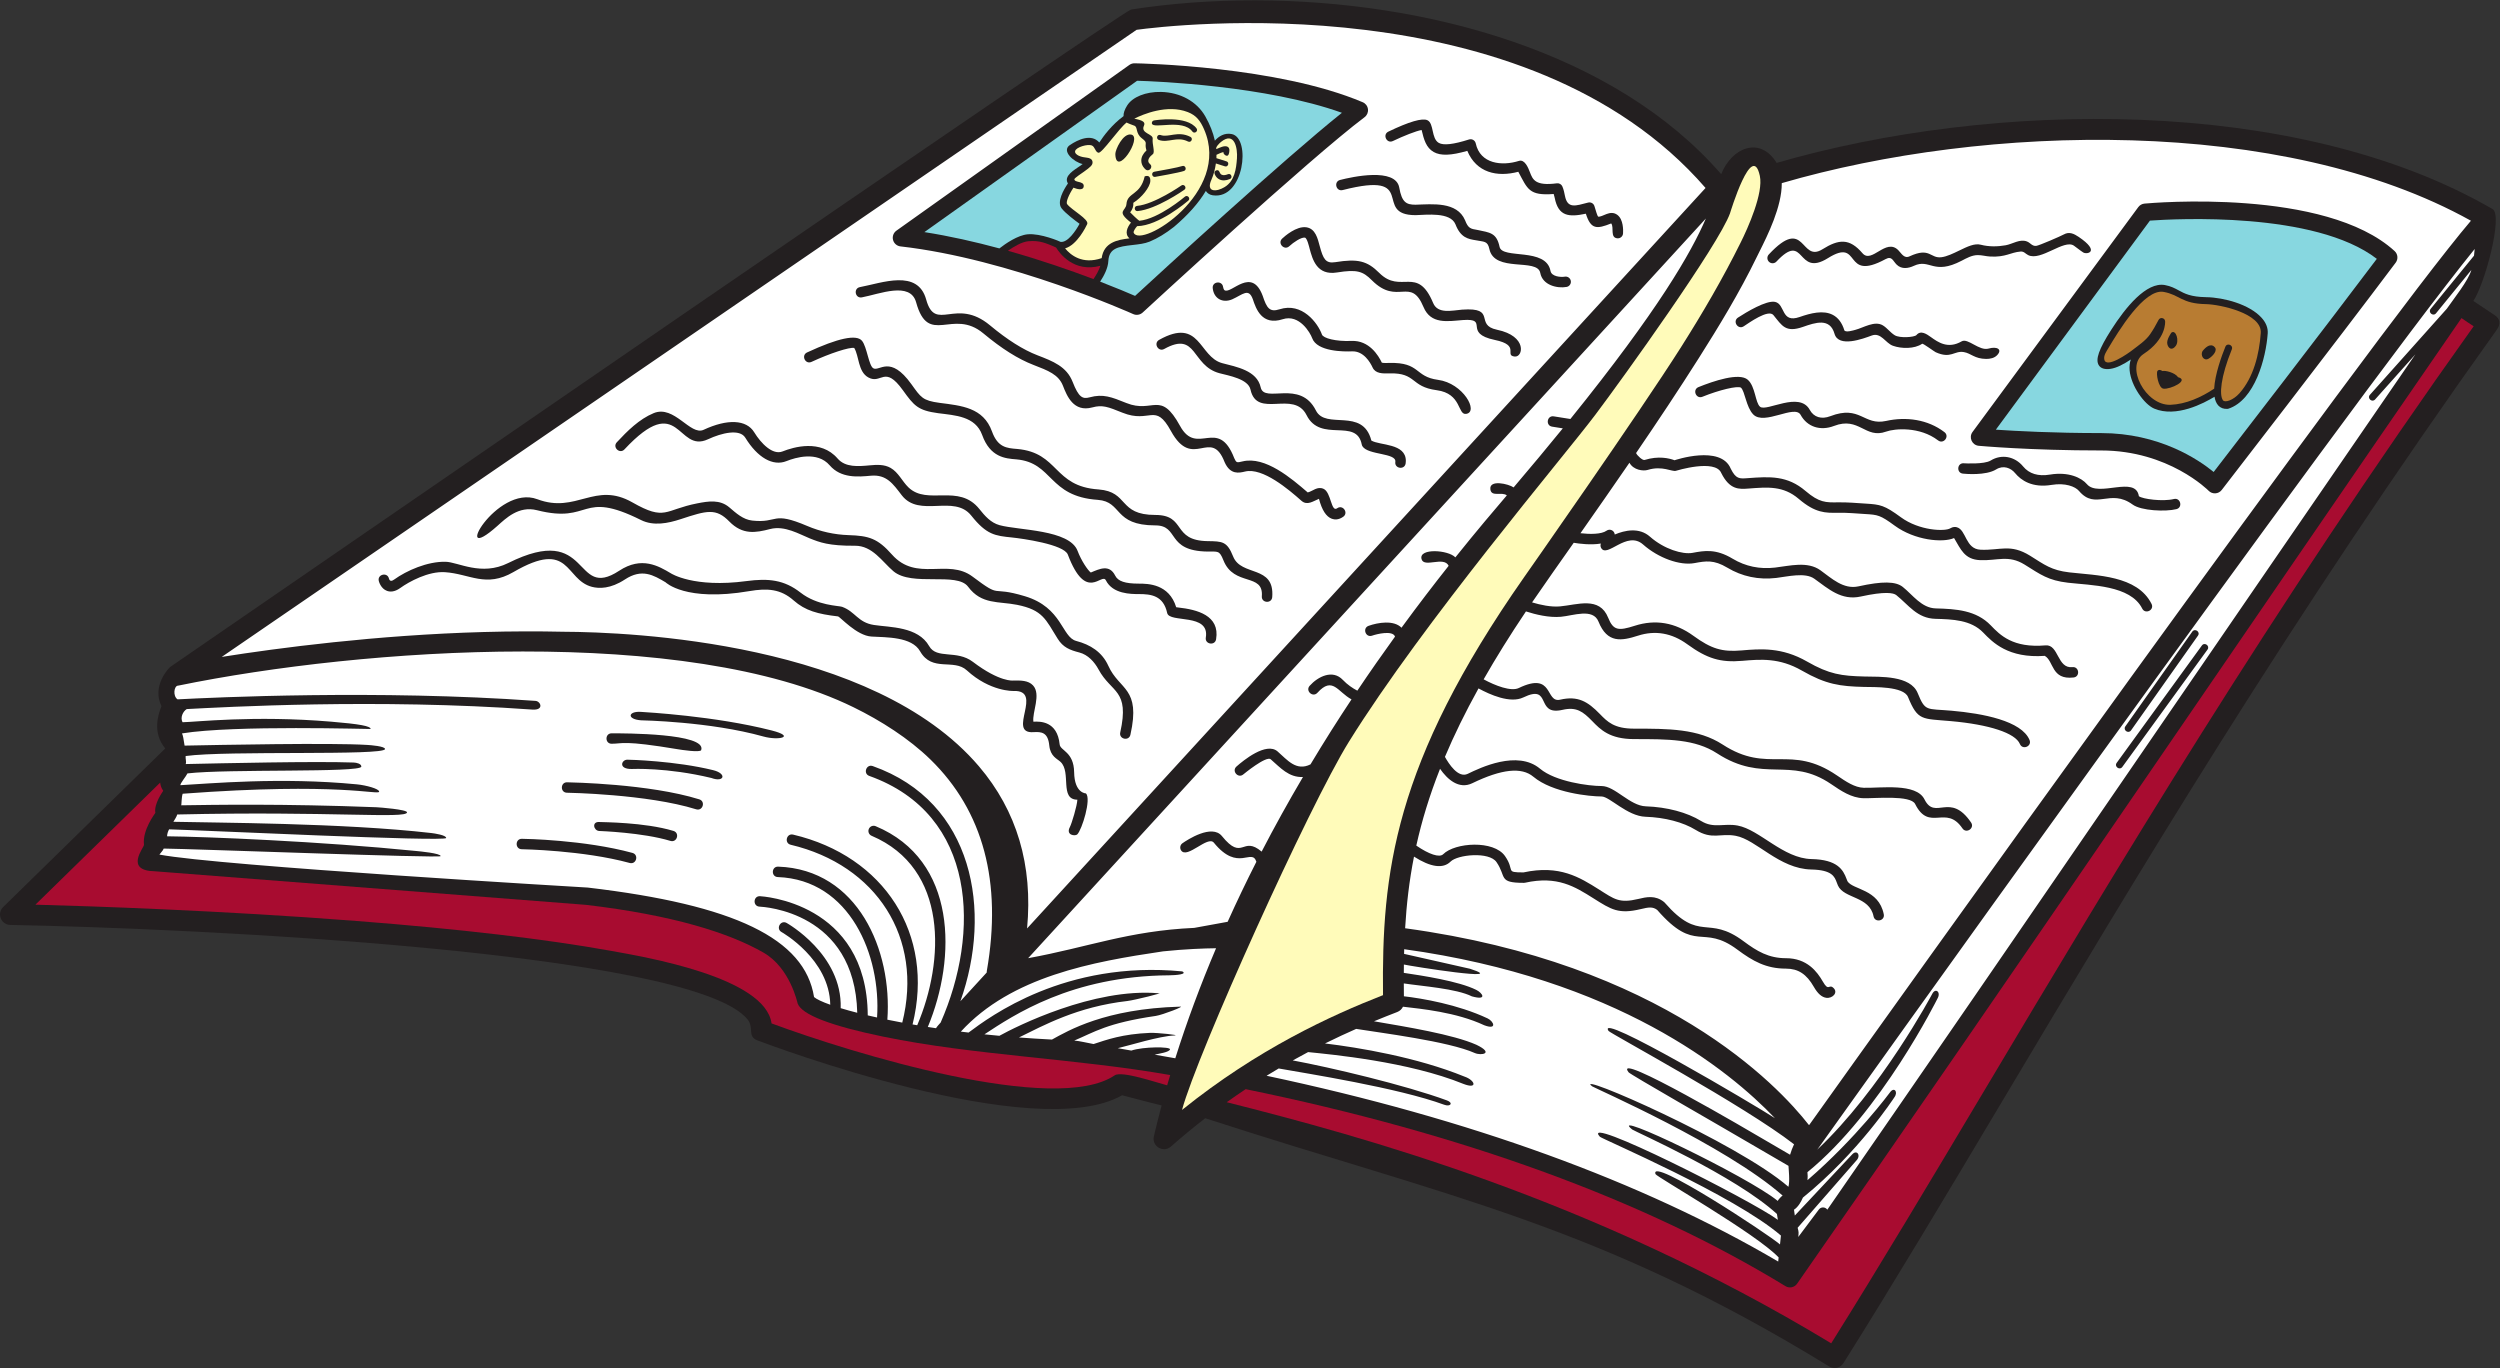 <?xml version="1.0" encoding="UTF-8" standalone="no"?>
<svg
   xmlns:dc="http://purl.org/dc/elements/1.1/"
   xmlns:cc="http://creativecommons.org/ns#"
   xmlns:rdf="http://www.w3.org/1999/02/22-rdf-syntax-ns#"
   xmlns:svg="http://www.w3.org/2000/svg"
   xmlns="http://www.w3.org/2000/svg"
   viewBox="0 0 958.267 524.36"
   height="524.36"
   width="958.267"
   xml:space="preserve"
   id="svg2"
   version="1.1"><rect x="0" y="0" width="958.267" height="524.36" fill="#333333" stroke="none"/><defs
     id="defs6" /><g
     transform="matrix(1.333,0,0,-1.333,0,524.36)"
     id="g10"><g
       transform="scale(0.1)"
       id="g12"><path
         id="path14"
         style="fill:#231f20;fill-opacity:1;fill-rule:evenodd;stroke:none"
         d="m 7172.11,3028.3 -60,40 c 32.5,46.97 86.25,246.25 55.33,264.18 -566.19,328.12 -1441.54,311.85 -2058.67,132.76 -46.88,76.74 -128.05,46.03 -159.47,-32.38 -306.12,352.39 -848.67,498.48 -1337.07,499.84 l -4.59,0.01 c -123.45,0.11 -243.4,-9.01 -355.11,-26.4 -24.75,-3.83 -2509.135,-1716.32 -2762.35,-1889.89 -5.551,-3.81 -54.293,-56.04 -25.782,-113.32 -11.039,-26.85 -25.742,-77.46 10.754,-121.61 L 9.023,1325.43 C 2.801,1319.35 0.008,1311.77 0,1304.32 c -0.02,-15.27 11.637,-30 29.449,-30.32 534.692,-9.86 1957.751,-77.72 2119.421,-270.71 21.05,-25.114 -1.6,-49.567 29.27,-61.325 32.97,-12.531 797.82,-300.52 1048.5,-157.746 30.41,-8.477 113.64,-29.258 113.64,-29.258 -7.89,-29.727 -15.48,-59.414 -22.36,-88.984 -6.6,-28.282 27.28,-48.516 49.05,-29.297 33.02,29.101 65.96,56.172 98.66,81.511 C 4165.49,490.73 4593.67,413.176 5259.77,4.441 c 14.02,-8.602 32.34,-4.344 41.09,9.59 145.25,230.821 296.52,484.516 456.68,753.149 386.29,647.83 824.08,1382.11 1422.32,2218.71 2.23,3.12 6.19,9.28 7.15,16.53 l 0.01,6.25 c -0.93,6.54 -4.93,13.47 -14.91,19.63 v 0" /><path
         id="path16"
         style="fill:#fffbba;fill-opacity:1;fill-rule:evenodd;stroke:none"
         d="m 5060.47,3427.85 c 10.64,-49.15 -33.73,-148.77 -55.41,-192.09 -51.25,-103.26 -109.04,-202.15 -170.68,-299.52 -121.25,-191.53 -451.82,-662.37 -451.82,-662.37 -376.52,-537.89 -409.4,-853.01 -405.67,-1201.77 -149.21,-58.47 -359.23,-154.123 -577.94,-330.08 42.25,158.515 364.68,873.34 479.82,1058.66 213.38,343.45 618.32,820.28 708.57,940.23 81.08,107.72 354.79,488.88 387.27,579.2 1.05,2.91 63.57,210.57 85.86,107.74 v 0" /><path
         id="path18"
         style="fill:#fffbba;fill-opacity:1;fill-rule:evenodd;stroke:none"
         d="m 3511.05,3525.64 c -3.53,-2.84 -16.63,-14.91 -13.38,-20.66 8.12,3.14 23.27,11.66 32.35,6.72 7.07,-3.84 5.49,-14.45 3.39,-20.74 -4.7,-14.07 -20.47,4.57 -14.03,5.74 -7.25,-1.3 -14.71,-5.11 -21.43,-8.13 0,-3.25 0.13,-6.5 -0.04,-9.73 l 28.98,-9.19 c 9.27,-2.94 4.54,-17.17 -4.53,-14.3 -0.17,0.06 -26.07,8.28 -26.07,8.28 -2.22,-15.95 -6.3,-32.23 -12.89,-46.95 -16.21,-36.18 14.25,-35.63 38.5,-20.62 28.28,17.51 32.79,51.56 34.99,82.14 2.07,28.69 -6.49,78.95 -45.84,47.44 v 0 z m 25.61,-106.75 c -11.83,-4.85 -22.03,-5.21 -30.37,-1.04 -10.63,5.31 -13.61,15.76 -13.91,16.94 -1.05,4.01 1.37,8.1 5.37,9.14 10.02,2.61 7.46,-8.91 15.38,-12.73 5.33,-2.57 12.63,-0.56 17.81,1.57 9.08,3.73 14.78,-10.13 5.72,-13.88 v 0" /><path
         id="path20"
         style="fill:#fffbba;fill-opacity:1;fill-rule:evenodd;stroke:none"
         d="m 3462.2,3562.11 c -10.46,23.78 -21.75,39.59 -46.57,49.26 -59.43,23.15 -128.9,-6.33 -153.9,-18.79 9.56,-2.78 34.75,-5.36 27.79,-20.16 -10.79,-22.92 26.79,-23.16 25.04,-37.78 -1.86,-15.57 7.44,-38.76 0.33,-44.23 -8.5,-6.54 -19.63,-18.89 -8.11,-28.48 10.14,-8.04 -2.23,-23.77 -12.53,-15.6 -1.27,1.04 -12.54,10.39 -12.43,25.78 0.08,10.14 5.11,19.87 14.86,29 -7.22,23.05 6.04,20.26 -13,34.77 -19.79,15.1 -10.77,33.09 -22.52,36.65 -1.74,0.53 -22.34,8.27 -21.4,8.99 -23.1,-17.77 -71.24,-89.54 -81.29,-87.06 -9.24,2.29 -9.58,17.12 -18.97,21.03 -11.24,4.71 -45.36,-4.65 -47.99,-16.33 -1.42,-6.31 5.84,-11.08 10.74,-13.39 7.77,-3.65 15.94,-4.54 24.33,-5.64 6.66,-0.88 13.58,-3.67 14.91,-11.11 1.8,-9.97 -7.05,-16.36 -24.68,-29.1 -4.13,-2.99 -27.47,-18.33 -27.43,-21.54 0.16,-10.45 26.92,-4.74 26.92,-19.2 0,-15.73 -21.63,-8.4 -29.52,-5.13 -13.67,-20.48 -22.32,-41.96 -18.36,-47.16 13.42,-17.59 64.22,-43.96 57.78,-57.77 -3.22,-6.93 -28.95,-59.92 -63.48,-69.6 15.72,-19.21 49.68,-47.16 105.2,-28.04 6.22,45.4 45.36,52.79 79.9,56.82 -15.17,12.97 -6.21,32.43 4.33,45.3 -43.81,33.96 -14.61,32.46 -13.07,53.05 2.6,34.73 39.93,24.38 52.5,79.93 11.35,3.75 16.77,-1.04 16.22,-13.47 -0.77,-17.56 -24.78,-47.61 -48.86,-62.53 0.75,-9.82 -2.36,-19.29 -9.13,-27.49 2.32,-3.02 24.66,-23.89 26.35,-24.23 55.93,5.38 130.3,68.66 131.08,69.33 7.47,6.42 17.25,-4.94 9.78,-11.39 -3.47,-2.97 -85.27,-72.66 -147.22,-73.4 -6.1,-6.88 -11.23,-15.42 -9.87,-18.79 18.98,-47.15 282.61,114.92 202.27,297.5 v 0 z m -56.59,-174.08 v 0 c -3.26,-2.29 -80.57,-56.2 -134.43,-61.33 -9.82,-0.93 -11.24,14 -1.43,14.94 49.9,4.75 126.47,58.13 127.24,58.67 v 0 c 8.08,5.66 16.68,-6.62 8.62,-12.28 v 0 z m -0.97,54.07 c -14.61,-5.15 -80.12,-16.51 -82.9,-16.99 -9.72,-1.68 -12.27,13.1 -2.55,14.78 18.6,3.22 69.31,12.43 80.44,16.35 9.12,3.22 14.1,-10.93 5.01,-14.14 v 0 z m 11.57,84.65 c -31.71,16.08 -56.69,-5.2 -84.07,4.51 -3.91,1.38 -5.95,5.67 -4.58,9.57 2.38,6.72 9.53,4.6 9.51,4.6 23.38,-8.32 49.93,13.2 86,-5.34 8.83,-4.55 1.95,-17.88 -6.87,-13.34 h 0.01 z m 12.4,28.8 c -27.98,37.88 -113.4,5.47 -116.37,23.2 -0.69,4.1 2.06,7.96 6.15,8.65 3.82,0.64 94.03,15.33 122.28,-22.95 5.9,-7.98 -6.18,-16.89 -12.07,-8.9 h 0.01 z m -221.48,-64.7 c -0.27,11.68 21.67,60.82 45.83,55.82 33.53,-6.93 -44.12,-125.42 -45.83,-55.82 v 0" /><path
         id="path22"
         style="fill:#a80c30;fill-opacity:1;fill-rule:evenodd;stroke:none"
         d="M 5706.02,797.898 C 5551.76,539.18 5405.82,294.52 5265.66,70.93 4573.46,490.137 3909.26,667.512 3527.49,764.258 c 18.28,13.078 36.44,25.527 54.46,37.508 624.42,-128.055 1146.59,-318.582 1552.15,-566.414 11.29,-6.922 26,-3.821 33.56,7.039 642.13,921.629 1272.38,1852.039 1910.41,2776.609 11.19,-8.07 23.45,-15.76 35.02,-23.46 C 6522.64,2167.42 6088.98,1440.21 5706.02,797.898 v 0 z m -2500.7,43.625 c -170.53,-115.351 -752.14,62.434 -986.69,149.325 -18.42,133.212 -364.17,191.082 -462.97,208.882 -187.16,33.71 -432.65,62.5 -729.6,85.61 -391.091,30.42 -770.779,42.84 -924.244,46.93 l 358.766,351.03 c 0.731,-8.08 3.363,-16.03 8.816,-23.5 -1.5,-2.6 -27.406,-38.08 -22.683,-63.49 -1.18,-2.38 -37.723,-49.3 -32.711,-91.79 0.883,-7.46 -57.793,-74.71 31.469,-76.23 0.011,0 1239.757,-96.55 1239.757,-96.55 248.65,-29.25 410.94,-80.31 510.34,-137.39 76.56,-43.98 97.48,-144.66 98.16,-146.46 11.96,-31.88 94.67,-63.867 245.85,-95.07 261.71,-54.043 551.05,-62.332 825.37,-110.445 -2.91,-9.848 -5.99,-19.699 -8.8,-29.531 -29.35,7.332 -130.32,42.547 -150.83,28.679 v 0" /><path
         id="path24"
         style="fill:#ffffff;fill-opacity:1;fill-rule:evenodd;stroke:none"
         d="m 2675.54,1749.7 c -62.14,60.65 -143.35,112.09 -220.91,150.1 -480.67,235.55 -1409.19,171.67 -1941.607,62.46 -0.382,-0.09 -0.753,-0.07 -1.144,-0.13 -11.621,-0.5 -15.371,-29.9 -1.356,-39.45 102.258,5.37 577.257,28.12 1029.357,-4.38 15.07,-1.1 25.55,-27.54 -9.4,-25.02 -447.09,32.15 -886.855,7.02 -993.503,1.45 -11.09,-6.85 -19.219,-24.36 -12.102,-37.83 36.066,0.33 204.27,20.36 427.465,1.62 82.29,-6.89 113.56,-12.74 113.34,-21.03 -0.03,-0.69 -391.989,11.71 -542.297,-12.73 3.14,-6.89 4.375,-15.63 7.387,-35.1 97.496,1.95 420.535,8.52 525.53,1.95 8.27,-0.51 51.35,-3.59 50.83,-11.85 -1.23,-19.75 -454.415,-3.74 -573.275,-20.05 -0.957,-7.68 2.645,-15.97 0.153,-23.08 102.965,2.23 371.793,8.47 483.122,4.38 8.28,-0.31 22.19,-3.5 21.87,-11.77 -0.66,-17.88 -386.145,-6.14 -499.992,-19.51 -3.09,-7.39 -21.543,-29.41 -20.309,-33.86 83.375,4.45 287.457,23.72 507.601,2.42 25.83,-2.51 64.49,-12.78 63.96,-21.04 -0.71,-11.02 -113.225,27.72 -565.002,-5.95 -3.453,-9.87 -3.176,-31.95 -4.102,-33.28 93.844,1.39 291.117,4.96 560.974,-5.56 8.28,-0.33 88.65,-6.44 88.33,-14.71 -0.76,-19.2 -222.605,4.05 -660.827,-6.13 -1.25,-5.93 -8.285,-16.19 -11.039,-20.99 117.019,-2.92 488.539,-3.17 741.876,-32.35 8.23,-0.94 43,-5.98 42.48,-14.24 -0.75,-11.54 -715.61,22.95 -796.657,24.89 -3.23,-5.69 -5.438,-11.99 -5.883,-20.01 110.762,-1.13 441.238,-14.53 716.72,-42.31 8.25,-0.82 70.76,-6.53 69.93,-14.79 -0.62,-6.14 -714.83,20.97 -796.333,21.81 -1.973,-5.9 -8.36,-11.45 -12.344,-17.32 171.875,-32.81 1230.757,-94.72 1231.667,-94.81 422.89,-49.75 624.13,-147.03 650.77,-314.8 6.66,-5.93 22.47,-13.56 46.59,-22.14 -2.12,130.91 -138.53,208.15 -140.03,208.99 -17.26,9.5 -2.79,35.77 14.49,26.25 1.71,-0.93 160.45,-90.33 155.56,-245.09 14.13,-4.31 30.04,-8.76 47.59,-13.28 -6.89,290.55 -268.94,304.59 -281.2,305.25 -19.67,1.06 -18.1,31.02 1.61,29.98 3.32,-0.18 307.5,-16.19 309.81,-342.7 8.58,-2.03 17.57,-4.07 26.76,-6.09 11.95,178.13 -77.86,396.18 -285.41,403.81 -19.7,0.71 -18.64,30.68 1.08,29.98 229.58,-8.06 328.39,-241.37 313.95,-440.09 13.73,-2.808 27.99,-5.632 42.87,-8.379 61.33,243.909 -74.36,452.919 -320.8,511.389 -19.17,4.5 -12.35,33.71 6.88,29.19 261.8,-61.66 407.92,-286.3 343.5,-545.879 4.44,-0.774 8.88,-1.543 13.41,-2.293 78.86,185.382 89.61,450.782 -131.13,544.742 -7.64,3.18 -11.25,11.96 -8.07,19.61 3.19,7.64 11.97,11.26 19.62,8.07 234.24,-97.9 233.05,-378.03 150.05,-577.395 7.7,-1.211 15.59,-2.41 23.52,-3.582 3.38,5.594 8.97,11.305 13.34,16.258 113.39,257.009 105.57,598.129 -205.2,709.229 -18.57,6.56 -8.58,34.86 10.03,28.28 290.49,-102.81 344.29,-417.05 251.89,-676.27 l 75.71,82.62 c 0.03,1.56 0.06,3.11 0.35,4.66 44.5,255 -10.02,459.53 -162.05,607.88 v 0 z m 1840.16,979.17 -47.87,7.61 c -19.49,3.09 -24.22,-26.53 -4.7,-29.63 l 30.76,-4.9 c -42.68,-52.42 -89.73,-108.95 -141.47,-169.82 -14.1,10.06 -70.92,23.75 -66.81,-5.86 3.14,-22.57 32.77,-5.76 47.36,-17.02 -34.69,-40.61 -86.15,-101.05 -148.03,-178.31 -20.25,21.63 -105.33,27.32 -97.34,-4.59 6.72,-26.89 64.33,9.2 78.03,-19.67 -41.68,-52.59 -87.47,-112.2 -135.59,-177.98 -22.31,22.66 -67.58,14.98 -94.57,5.43 -18.59,-6.59 -8.61,-34.83 10,-28.29 13.18,4.64 59.53,16.17 65.96,-2.73 -35.26,-48.74 -71.61,-100.63 -108.38,-155.43 -13.01,6.71 -28.62,17.16 -41.68,30.96 -29.28,30.91 -71.29,9.84 -95.39,-16.96 -13.17,-14.67 9.18,-34.71 22.34,-20.02 43.81,48.37 57.87,2.63 98.01,-19.02 -19.38,-29.21 -38.81,-59.17 -58.26,-89.87 -20.49,-32.35 -40.28,-64.72 -59.69,-97.02 -41.33,-20.7 -66.72,12.92 -94.75,37.25 -32.44,28.1 -98.61,-26.15 -118.11,-43.44 -14.75,-13.08 5.14,-35.53 19.89,-22.46 -0.05,-0.07 65.72,54.35 78.55,43.23 27.68,-24.02 51.76,-52.56 92.7,-50.97 -42.25,-71.64 -81.82,-143.17 -118.79,-214.5 -56.05,47.52 -53.9,-29.54 -114.11,44.6 -28.98,35.64 -99.67,-10.81 -113.55,-20.49 -6.78,-4.75 -8.45,-14.09 -3.73,-20.9 17.49,-25.07 76.54,43.97 94,22.45 69.94,-86.04 108.95,-13.76 122.29,-54.88 -29.34,-57.68 -56.79,-115.21 -82.65,-172.59 l -95.91,-17.48 c -189.87,-8.68 -304.74,-55.6 -477.81,-87.17 L 4905.27,3305.37 C 4862.73,3206.7 4769.41,3043.2 4515.7,2728.86 v 0.01 z M 3253.21,912.734 l -38.99,6.856 c 34.49,8.015 118.34,34.676 163.05,36.59 19.71,0.84 -50.57,8.324 -70.28,7.48 -80.49,-3.437 -123.98,-19.605 -162.4,-32.137 -16.35,2.852 -39.87,8.797 -55.52,10 57.97,24.375 93.76,50.364 234.22,70.817 19.53,2.82 88.72,29.5 69.19,26.68 -214.82,-6.13 -320.12,-68.59 -367.54,-94.625 -32.51,1.66 -64.22,3.671 -94.94,6.035 70.89,34.675 167.6,88.43 311.83,104.84 19.6,2.24 109.21,24.53 89.61,22.29 -187.08,16.08 -409.56,-95.665 -457.71,-122.345 -14.53,1.34 -28.9,2.723 -42.96,4.211 82.98,54.494 250.2,167.934 531.46,169.754 19.71,0.11 53.3,3.09 37.31,11.25 -336.71,32.34 -553.46,-130.42 -614.4,-175.887 -7.46,0.887 -14.93,1.766 -22.23,2.676 145.16,158.561 377.87,200.711 581.3,230.791 63.86,6.64 117.54,8.58 152.6,8.97 -45.09,-106.15 -84.27,-211.707 -117.23,-316.425 l -59.4,10.422 c 12.52,2.91 42.53,7.128 44.16,15.253 1.62,8.118 -76.96,8.008 -111.13,-3.496 v 0 z M 4904.36,3393.17 2953.4,1263.93 c 17.06,181.66 -29.32,338.24 -138.49,466.25 -304.71,357.34 -1001.3,386.01 -1194.4,386.88 -73.49,1.68 -150,1.44 -229.52,-0.76 -310.22,-8.56 -593.416,-46.29 -753.427,-71.6 L 3268.31,3847.95 c 91.13,12.44 1122.63,137.66 1636.05,-454.78 z m 219.18,13.88 c 0.44,-67.52 -40.69,-149.91 -64.83,-198.14 l -7.07,-14.26 c -50.08,-103.16 -109.65,-200.59 -166.56,-290.5 -58.2,-91.92 -118.95,-183.08 -180.49,-273.21 3.03,-7.44 18.85,-21.65 24.36,-19.94 40.05,12.43 70.84,5.05 86.26,-0.81 0,0 132.95,45.35 161.61,-24.31 14.86,-29.73 24.7,-28.99 48.53,-27.18 64.12,4.85 114.24,7.79 166.53,-36.87 39.29,-33.57 58.41,-33.25 93.1,-32.68 27.7,0.46 52.77,-1.95 80.16,-3.64 41.84,-2.58 53.53,-4.53 100.88,-39.25 53.05,-38.91 126.52,-41.28 142.05,-31.79 7.77,4.74 14.59,4.29 18.94,3.07 27.68,-7.74 24.06,-62.75 68.26,-64.63 56.92,-2.42 85.39,17.97 142.27,-17.24 41.65,-25.99 61.07,-41.86 112.58,-47.85 78.98,-9.14 195.62,-8.59 236.7,-90.69 8.81,-17.66 -18.01,-31.06 -26.84,-13.42 -33.65,67.28 -147.42,66.62 -213.32,74.31 -57.12,6.64 -78.71,23.29 -124.9,52.15 -46.45,28.74 -78.36,10.67 -127.76,12.76 -45.58,1.96 -55.7,31.59 -75.04,63.58 -32.42,-14.36 -113.08,-6.67 -170.68,35.57 -42.05,30.83 -48.61,31.23 -85.02,33.49 -26.52,1.65 -50.94,4.03 -77.77,3.59 -36.41,-0.61 -65.16,-1.09 -113.11,39.86 -44.76,38.25 -89.39,33.95 -144.76,29.77 -26.45,-2.01 -53.77,-4.08 -78.09,44.67 -17.05,41.38 -130.25,6.44 -130.25,6.44 -10.98,-3.67 -39.07,15.6 -81.45,2.45 -12.38,-3.85 -40.68,-0.73 -52.36,20.67 -46.82,-68.22 -94.01,-135.82 -140.84,-202.64 27.13,-3.18 60.51,-3.22 75,7.21 9.51,6.85 22.67,0.64 23.63,-10.94 28.95,12.27 70.24,21.29 101.33,-6.25 40.41,-35.79 93.93,-51.74 122.3,-46.48 34.32,6.35 66.74,12.35 115.45,-16.89 36.82,-22.07 77.78,-30.64 121.8,-25.46 42.11,4.96 93.42,18.98 130.51,-7.73 32.21,-23.18 66.15,-55.73 109.28,-46.27 69.02,15.15 107.16,14.65 127.57,-1.69 28.92,-23.13 54.07,-60.64 94.79,-61.71 58.05,-1.53 116.17,-5.11 158.16,-48.73 26.74,-27.75 63.32,-65.78 157.64,-57.58 37.95,3.34 33.28,-67.5 77.11,-62.54 19.57,2.24 23.01,-27.57 3.38,-29.8 -64.59,-7.34 -56.21,46.97 -82.78,62.18 -104.98,-7.56 -150,38.91 -176.97,66.94 -35.25,36.61 -88.69,38.26 -137.32,39.54 -53.07,1.39 -77.11,39.84 -112.76,68.28 -8.16,6.54 -32.59,11.13 -102.4,-4.19 -55.31,-12.14 -92.32,21.79 -133.22,51.23 -26.5,19.09 -77.56,6.03 -109.49,2.27 -50.76,-5.97 -98.11,3.97 -140.73,29.54 -38.98,23.4 -62.28,19.08 -94.55,13.11 -41.79,-7.74 -103.9,14.76 -147.65,53.52 -46.92,41.56 -103.77,-40.83 -120.75,-9.71 -2.14,3.97 -2.12,8.45 -0.64,12.42 -28.94,-4.81 -62.13,-0.5 -78.03,2.21 -40.06,-57.01 -80.45,-113.9 -119.78,-171.41 23.73,-7.12 54.31,-13.87 80.27,-11.51 50.1,4.56 113.67,29.64 138.61,-32.7 14.77,-36.87 29.57,-38.04 76.49,-22.96 59.28,19.05 115.94,9.35 168.42,-28.82 51.56,-37.49 82.56,-46.95 138.22,-42.18 54.36,4.65 115.94,9.93 188.77,-31.95 64,-36.8 99.32,-41.37 164.55,-42.99 45.85,-1.14 132.56,3.57 153.52,-47.65 22.05,-54.01 24.62,-44.33 97.44,-50.74 89.57,-7.9 201.17,-28.93 224.2,-84.17 7.55,-18.22 -20.1,-29.77 -27.72,-11.56 -13.07,31.38 -87.5,55.98 -199.12,65.84 -82.97,7.32 -94.39,0.62 -122.58,69.24 -12.78,31.33 -97.6,28.34 -126.48,29.04 -68.99,1.72 -109.08,6.93 -178.77,46.98 -64.67,37.2 -118.85,32.56 -171.25,28.06 -62.78,-5.38 -101.27,6.24 -158.42,47.82 -44.34,32.22 -91.95,40.48 -141.6,24.52 -47.21,-15.17 -88.32,-22.6 -113.52,40.38 -15.8,39.48 -72.48,17.2 -108.04,13.96 -34.22,-3.11 -73.4,6.6 -100.57,15.41 -46.31,-68.93 -86.62,-133.8 -121.68,-195.32 33.71,-18.35 78.95,-35.62 101.04,-24.97 101.52,48.88 75.17,-43.6 118.96,-33.51 51.25,11.8 79.41,-5.41 114,-40.97 22.09,-22.74 41.18,-42.36 98.64,-42.36 98.92,0 184.37,0 254.74,-45.76 131.96,-85.78 193.75,3.13 328.79,-88.91 26.12,-17.82 50.8,-34.63 76.8,-35.34 48.87,-1.32 150.76,14.54 174.67,-33.31 30.93,-61.91 73.2,22.88 134,-66.59 11.06,-16.33 -13.79,-33.15 -24.84,-16.85 -47.5,70.03 -95.26,-11.45 -136,70.05 -13.18,26.39 -115.23,15.78 -148.65,16.7 -34.8,0.94 -64.34,21.06 -92.87,40.53 -118.79,80.98 -194.24,1.46 -328.24,88.57 -62.91,40.91 -140.38,40.91 -238.48,40.91 -70.06,0 -96.62,27.32 -120.06,51.46 -27.03,27.78 -45.41,41.93 -85.76,32.62 -79.88,-18.38 -29.04,76.01 -112.68,35.72 -37.67,-18.13 -96.38,8.13 -128.81,25.91 -38.51,-69.49 -70.37,-134.78 -96.54,-196.84 11,-19.58 37.87,-62.2 65.65,-48.73 35.31,17.15 142.77,69.24 207.85,14.67 44.43,-37.27 140.17,-49.81 177.01,-49.81 38.61,0 81.03,-56.82 127.17,-58.35 60.72,-2.02 118.69,-17.42 159.02,-42.22 36.33,-22.34 65.2,-5.68 104.86,-13.04 63.4,-11.71 131.06,-94.72 212.6,-96.39 74.1,-1.57 90.9,-30.41 100.8,-57.36 0.88,-2.34 1.7,-4.56 2.48,-6.32 15.3,-25.23 89.85,-21.74 104.46,-95.07 3.84,-19.37 -25.59,-25.2 -29.42,-5.85 -11.66,58.19 -84.96,50.26 -102.28,88.37 -1.27,2.8 -2.35,5.71 -3.38,8.53 -6.29,17.06 -13.42,36.45 -73.28,37.7 -92.56,1.93 -157.62,85.84 -217.45,96.91 -44.76,8.27 -67.28,-12.46 -115.11,16.97 -36.02,22.17 -88.64,35.93 -144.3,37.79 -52.38,1.72 -103.48,58.32 -126.17,58.32 -33.34,0.01 -141,10.43 -196.29,56.84 -33.77,28.31 -91.17,22.21 -175.51,-18.68 -38.59,-18.72 -71.87,11.25 -92.77,41.44 -30.76,-77.71 -52.68,-150.53 -68.26,-220.83 36.56,-25.22 66.85,-35.21 77.22,-24.83 33.85,33.86 145.63,41.28 177.93,-5.41 29.71,-42.88 -1.33,-46.72 53.05,-46.85 103.54,22.39 161.33,-13.96 217.19,-49.16 44.02,-27.74 57.99,-40.4 113.06,-27.15 22.7,5.44 48.4,11.62 73.75,-8.67 0.71,-0.55 1.33,-1.14 1.92,-1.82 102.32,-117.27 122.71,-33.2 227.36,-111.41 38.34,-28.55 71.86,-48.47 121.35,-48.47 60.74,0.01 89.78,-38.56 106.37,-67.56 17.22,-30.17 17.05,-4.64 30.89,-18.5 13.36,-13.38 -3.73,-30.19 -21.17,-27.86 -12.97,1.75 -24.67,12.05 -35.78,31.48 -20.99,36.75 -45.02,52.45 -80.31,52.45 -56.88,0 -95.08,21.52 -139.32,54.43 -101.91,76.16 -119.33,-13.5 -230.84,114.38 -12.97,9.91 -25.23,7.65 -47.2,2.38 -63.95,-15.38 -84.73,-1.46 -136.08,30.95 -53.44,33.68 -103.9,65.47 -196.64,44.88 -1.05,-0.26 -2.17,-0.37 -3.24,-0.37 -75.02,0 -49.44,17.05 -79.02,59.81 -21.1,30.45 -111.67,21.63 -132.06,1.25 -21.28,-21.28 -57.34,-16.21 -105.07,14.38 -13.85,-70.14 -21.53,-138.05 -25.53,-206 741.87,-100.92 1071.23,-450.817 1160.94,-565.582 0.39,0.047 0.8,0.097 1.19,0.125 213.44,299.152 1618.88,2266.517 1902.65,2599.967 -541.82,301.66 -1396.36,278.74 -1981.71,108.11 v 0 z m 1990.48,-208.68 -124.64,-152.88 c -8.29,-10.17 7.18,-22.81 15.52,-12.64 l 101.56,124.57 c -8.22,-30.24 -51.6,-84 -70.58,-111.53 l -221.19,-247.55 c -8.75,-9.81 6.16,-23.12 14.92,-13.33 l 115.9,129.71 C 6381.48,2095.11 5820.63,1273.24 5254.43,455.137 c -0.89,1.308 -1.95,2.539 -3.28,3.543 -6.64,4.961 -16.03,3.625 -21.01,-2.996 l -59.16,-78.907 c 1.29,12.356 1.62,13.953 -1.82,26.453 l 169.16,193.672 c 13.52,14.399 1.37,31.914 -12.1,17.532 l -165.2,-176.055 c -1.22,6.594 -2.02,12.266 -2.39,16.711 5.71,3.765 11.02,9.297 15.9,16.629 3.4,5.086 6.72,11.347 9.79,18.308 161.13,130.832 261.74,286.684 262.93,288.282 11.64,15.91 -0.55,30.656 -12.21,14.699 -1.08,-1.445 -96.91,-131.426 -237.56,-252.832 0.7,7.84 0.68,15.566 -0.19,22.91 212.09,172.59 373.02,497.514 374.74,500.764 9.18,17.46 -6.46,29.78 -15.66,12.32 -1.57,-2.95 -146.43,-275.322 -332.27,-449.615 0.82,0.918 1.76,1.699 2.48,2.703 16.15,22.676 1519.38,2130.792 1889.36,2588.472 -0.49,-6.38 -1.14,-12.87 -1.92,-19.36 z M 3676.91,861.277 v -0.007 c -11.5,-6.766 -23.12,-13.758 -34.82,-20.957 584.47,-124.075 1078.79,-303.594 1471.17,-534.239 l 1.23,11.856 c -64.45,68.25 -351.17,231.75 -354,239.531 -19.45,53.523 326.11,-174.063 357.95,-202.219 l 2.67,25.567 c -134.65,116.183 -515.09,277.968 -520.64,284.152 -61.72,68.547 436.82,-183.398 511.8,-238.926 -1.2,6.25 -2.09,11.903 -2.7,16.895 -120.1,110.008 -409.75,237.656 -416.17,242.851 -76.33,61.61 334.53,-136.25 418.48,-205.351 1.34,3.172 10.21,13.332 14.1,15.351 -163.79,144.434 -541.14,309.071 -547.7,314.121 -60.47,46.375 417.23,-160.957 564.34,-288.867 4.7,15.02 0.41,53.43 0.19,60.242 -23.59,13.411 -53.71,31.106 -88.36,51.43 -123.18,72.305 -366.46,211.063 -371.48,217.652 -49.84,65.625 357.97,-174.929 386.68,-191.785 29.73,-17.441 56.09,-32.922 77.73,-45.344 2.91,10.176 6.98,20.383 11.43,30.051 -143.65,111.485 -528.73,318.946 -533.32,325.84 -39.96,59.719 424.49,-215.605 478.4,-250.801 -132.11,138.711 -455.73,401.49 -1066.08,485.9 -0.11,-4.46 -0.25,-8.94 -0.37,-13.41 l 189.67,-42.84 c 119.45,-38.58 -168.67,7.34 -190.23,12.21 -0.1,-7.98 -0.16,-15.97 -0.2,-23.98 52.48,-7.85 157.85,-23.7 208.52,-49.03 17.61,-8.83 32.73,-31.15 -12.68,-18.58 -45.12,22.55 -142.93,29.19 -195.86,37.25 0.06,-12.25 0.14,-24.58 0.27,-36.97 52.25,-6.06 154.93,-23.35 240.69,-63.62 17.85,-8.395 28.36,-34.051 -9.77,-19.645 -80.47,37.775 -182.62,47.235 -233.57,53.285 -3.23,-6.82 -9.01,-12.37 -16.37,-15.21 -21.02,-8.08 -43.42,-16.95 -66.99,-26.707 93.08,-16.028 227.81,-37.801 294.59,-67.61 52.52,-25.269 13.3,-31.679 -4.75,-23.64 -75.96,33.894 -272.09,58.132 -341.09,69.367 -28.58,-12.59 -58.56,-26.496 -89.65,-41.875 97.19,-11.758 263.98,-39.453 401.02,-95.246 31.01,-10.418 39.23,-37.453 -3.05,-21.028 -158.24,64.407 -381.43,84.739 -446.54,91.45 -14.52,-7.637 -29.2,-15.618 -44.11,-23.957 106.37,-19.629 322.91,-70.625 443.58,-115.079 18.51,-6.828 10.37,-19.218 -8.13,-12.375 -132.36,48.75 -396.54,90.071 -475.88,104.297 z M 2577.64,3270.39 v -0.01 c -8.45,-6.01 -12.31,-16.59 -9.71,-26.63 2.59,-10.02 11.09,-17.42 21.39,-18.59 315.77,-35.81 665.67,-193.02 669.17,-194.6 9.15,-4.15 19.89,-2.4 27.27,4.41 4.79,4.42 480.9,443.84 638.05,561.7 7.15,5.37 10.9,14.14 9.8,23.02 -1.05,8.88 -6.79,16.5 -15.04,19.99 -245,104.05 -639.36,111.71 -656.03,111.98 -5.33,0.09 -10.56,-1.52 -14.9,-4.62 l -670,-476.65 v 0 z m 3810.93,-745.68 c -9.27,-12.02 -27.11,-13.03 -37.67,-2.14 -1.13,1.16 -114.88,115.77 -308.75,115.77 -205.45,0 -350.86,13.3 -352.33,13.44 -19.31,1.81 -29.31,24.1 -17.79,39.72 l 476.67,646.67 c 4.23,5.74 10.69,9.4 17.8,10.06 21.17,1.95 519.96,45.58 719.16,-136.44 9.52,-8.68 10.88,-23.16 3.15,-33.45 -168.17,-224.21 -496.93,-649.37 -500.24,-653.63 v 0 z m -277.1,-679.76 v 0 l 192.5,272.49 c 7.6,10.74 23.92,-0.81 16.32,-11.54 l -192.48,-272.5 c -7.6,-10.73 -23.92,0.8 -16.35,11.55 h 0.01 z m 236.26,220.85 v 0 l -245,-337.5 c -7.75,-10.66 -23.9,1.1 -16.19,11.75 l 245.01,337.49 c 7.75,10.65 23.9,-1.11 16.18,-11.74 v 0 z M 5086.17,3201.91 v 0 c 106.37,113.82 89.98,-25.2 154.28,14.98 46.8,29.25 77.69,32.49 115.14,-11.37 26.66,-31.16 66.95,44.51 102.67,9.07 9.3,-9.22 16.86,-25.38 32.56,-18.07 59.43,27.66 59.1,-6.7 91.89,-2.47 15.75,2.02 33.74,10.75 51.14,19.2 23.67,11.49 44.12,21.41 62.11,16.68 22.87,-6.01 48.32,-5.66 71.44,-1.51 19.69,3.54 40.8,18.94 61.14,10.92 10.26,-4.05 14.49,-13.7 26.48,-12.72 8.12,0.68 71.21,28.24 79.34,32.82 15.7,8.86 29.33,2.27 43.04,-7.01 63.28,-42.86 23.81,-51.47 13.05,-44.73 -9.38,5.86 -17.85,13.33 -26.97,19.6 -28.08,19.33 -95.14,-45.48 -131.43,-27.19 -8.4,4.23 -11.82,11.09 -22.15,10.22 -28.96,-2.43 -41.83,-16.63 -86.91,-14.36 -12.09,0.62 -24.32,4.32 -36.33,4.17 -16.58,-0.2 -31.64,-8.76 -45.96,-16.23 -81.56,-42.57 -90.9,6.97 -137.22,-14.59 -16.35,-7.6 -35.37,-10.33 -49.3,3.14 -11.64,11.24 -13.54,26.09 -32.38,16.02 -124.67,-67.53 -67.39,64.29 -165.45,2.97 -91.58,-57.25 -64.16,79.82 -148.24,-10.03 -5.67,-6.04 -15.16,-6.37 -21.22,-0.71 -6.05,5.67 -6.36,15.15 -0.72,21.2 v 0 z m 486.86,-534.64 v 0 c 15.74,-12.07 33.98,11.73 18.24,23.81 -47.81,36.61 -110.23,45.01 -167.87,32.17 -64.49,-14.36 -74.14,46.85 -160.39,13.67 -25.37,-9.76 -47.4,-2.96 -58.97,18.18 -29.82,54.72 -124.2,-6.23 -142.87,8.92 -13.92,11.3 -13.34,58.21 -35.35,77.65 -24.55,21.65 -99.37,-3.93 -141.82,-21.09 -18.3,-7.41 -7.03,-35.2 11.25,-27.82 49.03,19.82 100.67,32.04 110.84,26.26 11.68,-10.79 14.89,-55.9 35.32,-76.98 31.85,-32.89 119.45,29.59 136.3,-1.3 18.83,-34.53 56.55,-47.02 96.06,-31.82 72.48,27.87 89.53,-38.24 149.75,-16.35 24.74,9 96.71,15.13 149.51,-25.3 z m -6.94,253.62 c -4.08,1.84 -36.4,25.87 -38.8,24.36 -22.19,-15.29 -59.75,-14.6 -84.18,-5.82 -21.68,7.8 -34.22,39.43 -61.1,29.38 -24.69,-9.22 -95.08,-35.58 -106.8,4.99 -13.3,46.57 -54.62,32.52 -90.62,19.95 -50.27,-17.54 -60.12,3.16 -85.04,33.83 -14.71,18.1 -70.62,-22.6 -85.51,-32.24 -16.54,-10.73 -32.83,14.46 -16.31,25.17 23.7,15.35 81.51,50.47 106.55,45.06 29.92,-6.44 16.52,-62.27 70.43,-43.48 31.75,11.08 67.97,20.49 95.45,6.25 15.52,-8.07 26.66,-22.92 33.16,-44.02 2.5,-8.12 27.46,-0.21 31.35,0.78 23.38,5.96 55.94,27.36 79.59,12.93 12.71,-7.76 21.48,-20.79 34.33,-28.49 14.44,-8.65 55.55,-5.75 62.05,0.51 12.49,15.26 29.97,2.72 41.55,-5.57 20.72,-14.87 49.12,-35.23 88.69,-12.33 17.85,10.33 50.58,-28.56 77.44,-20.8 23.31,6.77 40.49,-1.65 24.84,-18.61 -8.16,-8.83 -20.45,-11.2 -31.97,-11.12 -33.12,0.22 -43.46,16.16 -64.04,19.64 -28.19,4.78 -36.56,-20.38 -81.06,-0.37 v 0 z m 692.19,-451.27 v 0 c -30.99,-7.75 -101.19,-4.83 -125.92,13.25 -64.76,47.39 -106.21,-17.53 -154.18,39.11 -10.89,12.87 -40.11,23.8 -78.57,17.4 -56.17,-9.37 -88.26,13.32 -105.29,34 -11.99,14.55 -33.42,23.45 -54.28,10.54 -29.76,-18.42 -89.04,-12.87 -95.7,-12.17 -19.69,2.05 -16.92,32.87 4.49,29.63 -0.45,0.09 56.72,-3.53 75.43,8.04 30.9,19.14 69.24,12.16 93.22,-16.96 17.46,-21.22 43.44,-29.12 77.19,-23.49 53.75,8.95 90.92,-9.28 106.4,-27.61 33.06,-39.02 140.06,26.19 149.3,-34.46 10.49,-8.4 69.18,-16.04 100.63,-8.18 19.14,4.8 26.42,-24.32 7.28,-29.1 v 0 z M 1758.8,1825.01 c 34.86,0 274.08,0.43 257.53,-48.17 -2.67,-7.84 -58.53,0.91 -66.7,2.28 -159.16,26.66 -158.53,15.89 -190.83,15.89 -19.73,0 -19.73,30 0,30 v 0 z m 51.89,-372.81 c -133.93,36.53 -308.33,39.48 -310.22,39.48 -19.73,0 -19.73,30 0,30 7.84,0 180.26,-2.93 318.11,-40.53 19.15,-5.22 11.26,-34.18 -7.89,-28.96 v 0.01 z m 117.09,63.46 c -80.05,24.26 -203.57,28.41 -205.28,28.55 -16,1.4 -21.59,27.77 1.77,25.73 7.12,-0.62 129.17,-0.41 212.21,-25.56 19,-5.77 10.3,-34.47 -8.7,-28.72 v 0 z m 74.07,90.86 c -141.4,43.88 -369.05,47.56 -371.9,47.66 -19.72,0.68 -18.66,30.69 1.04,29.99 11.83,-0.41 234.51,-3.93 379.76,-49 18.96,-5.88 10.07,-34.53 -8.9,-28.65 v 0 z m 43.62,90.1 v 0 c -128.34,30.83 -227.44,25.86 -229.17,25.83 -38.99,-0.55 -29.5,26.44 -12.73,26.73 6.95,0.09 138.83,-3.52 246.9,-30.06 40.83,-10.01 32.19,-36.32 -5,-22.51 v 0.01 z m 150,119.17 c -155,43.33 -349.22,46.41 -352.5,46.66 -41.68,3.14 -37,27.03 0.84,24.16 13.55,-1.04 211.19,-11.52 374.99,-53.32 70.79,-18.11 20.34,-29.68 -23.33,-17.5 v 0 z m 1846.5,785.35 v 0 c 0.37,2.52 0.57,4.91 0.57,7.2 0,51.24 -74.43,43.85 -99.14,58.51 -24.98,96.77 -131.11,29.71 -159.49,86.52 -45.37,90.73 -148.48,19 -158.77,66.49 -10.55,48.51 -69.81,58.89 -110.77,69.62 -67.71,18.24 -62.52,133.31 -181.22,66.95 -17.2,-9.62 -2.6,-35.77 14.62,-26.2 95.18,52.88 77.23,-47.76 158.79,-69.71 26.93,-7.06 82.6,-16.45 89.26,-47.04 18.54,-85.25 124.45,0.09 161.25,-73.51 40.43,-80.92 143.59,-6.65 158.69,-84.49 0.35,-1.84 1.06,-3.6 2.07,-5.2 16.33,-25.69 98.34,-18.55 94.47,-44.75 -2.91,-19.51 26.78,-23.91 29.67,-4.39 v 0 z M 2913.96,1946.78 c 0,0 -66.83,-2.25 -133.85,59.32 -37.72,34.67 -99.82,-6.11 -134.37,54.84 -23.82,42.04 -96.94,39.84 -139.85,42.34 -42.92,2.51 -90.36,57.26 -96.33,57.95 -57.83,6.64 -94.15,16.49 -127.36,45.87 -37.2,32.9 -75.35,35.75 -127.67,26.79 -183.64,-31.44 -240.62,25.36 -240.62,25.36 -34.97,20.77 -68.01,40.36 -116.87,8.22 -41.41,-27.25 -74.46,-26.61 -94.89,-21.27 -79.15,20.66 -60.26,138.74 -225.81,42.5 -79.05,-45.96 -125.32,-5.11 -196.87,-0.34 -47.36,3.16 -103.09,-27.13 -128.54,-45.52 -16.84,-12.15 -29.99,-11.2 -38.05,-8.25 -17.67,6.46 -23.07,26.21 -23.63,28.44 -4.79,19.18 24.48,26.11 29.07,7.43 2.36,-9.6 8.94,-7.7 15.04,-3.3 35.66,25.77 95.75,52.38 148.1,51.14 36.09,-0.85 102.76,-42.1 179.81,-3.66 241.36,120.4 185.22,-110.3 319.28,-22.11 64.54,42.46 113.17,13.59 148.67,-7.48 0,0 65,-42.59 217.2,-22.28 62.96,8.4 108.29,3.87 155.65,-33.19 47.98,-37.54 110.2,-37.48 119.31,-40.77 38.26,-13.86 45.34,-45.11 91.53,-52.21 46.19,-7.11 126.82,-4.19 158.94,-60.86 21.76,-38.41 79.07,-9.78 125.63,-45.17 77.58,-58.95 116,-53.79 116,-53.79 21.27,0.35 43.29,0.7 56.94,-13.95 24.01,-25.76 -2.96,-78.35 1.15,-104.44 18.97,1.12 68.75,2.21 75.49,-65.23 1.85,-18.52 40.72,-20.71 41.64,-79.94 0.94,-61.18 34.03,-60.95 34.03,-60.95 15.97,-15.95 -11.62,-104.49 -24.99,-117.87 -5.75,-5.75 -33.95,-2.79 -21.27,21.15 5.21,9.84 20.81,61.19 21.5,78.59 -52.08,0.4 -16.67,79.14 -48.33,108.72 -9.99,9.33 -29.26,15.57 -32.43,47.32 -3.77,37.8 -22.17,39.67 -45.81,38.18 -77.38,-4.88 31.58,121.77 -57.44,118.42 v 0 z M 1544.95,2498.2 c 112.89,-42.64 165.32,52.52 273.59,-9.22 95.2,-54.26 91.78,-21.24 186.27,-2.75 32.64,6.39 65.27,11.6 92.33,-11.45 19.47,-16.57 39.44,-35.17 66.03,-38.03 76.1,-8.2 54.9,28.46 158.32,-15.59 37.53,-15.99 78.01,-24.95 118.77,-26.24 58.45,-1.85 83.49,-9.53 124.46,-55.72 70.97,-80 160.86,-10.15 231.77,-63.49 87.72,-66 46.39,-25.04 150.87,-56.56 107.49,-32.43 105.5,-117.54 147.25,-128.5 40.76,-10.68 74.53,-31.79 92.45,-71.57 31.89,-70.79 94.05,-61.84 63.46,-198.2 -4.31,-19.23 -33.58,-12.69 -29.27,6.58 27.78,124.42 -25.42,112.55 -62.46,181.33 -11.6,21.53 -30.4,42.24 -54.98,48.59 -27.57,7.13 -46.87,14.62 -62.46,39.66 -34.46,55.27 -42.54,82.6 -116.72,97.44 -52.94,10.59 -102.35,0.11 -140.81,52.01 -32.21,43.51 -161.52,-0.75 -215.03,44.8 -32.02,27.25 -59.99,73.48 -110.34,73.1 -75.34,-0.56 -101.32,9.73 -130.48,21.4 -29.17,11.66 -71.67,37.5 -113.34,26.66 -41.67,-10.83 -79.16,-17.5 -117.5,21.67 -38.33,39.18 -64.15,31.67 -140,6.67 -36.13,-11.91 -77.97,-20.37 -113.75,-2.55 -177.09,88.28 -140.55,-11.99 -299.58,28.38 -52.49,13.34 -90,-24.17 -113.33,-45 -138.06,-123.26 -3.02,120.96 114.47,76.58 h 0.01 z m 228.73,163.71 v 0 c 30.45,32.64 64.06,66.4 105.96,83.77 59.25,24.59 105.38,-65.77 143.65,-47.91 68.7,32.05 123.06,29.43 145.38,-7.01 19.94,-32.54 53.29,-66.5 81.64,-55.16 31.45,12.58 109.83,35.77 158.19,-20.39 22.5,-26.13 59.74,-22.68 92.59,-19.62 20.34,1.89 41.55,3 59.81,-7.36 22.5,-12.78 33.15,-38.42 51.27,-55.95 54.94,-53.16 144.56,12.45 204.2,-62.52 15.58,-19.58 32.72,-39.27 57.71,-46.17 55.55,-15.32 201.43,-12.39 224.61,-74.15 10.47,-27.96 29.64,-56.17 37.94,-62.1 25.21,10.55 53.45,24.47 70.17,-8.96 8.04,-16.09 28.33,-22.96 67.84,-22.96 26.75,0.01 87.1,-0.83 107.54,-67.83 2.72,-0.36 5.51,-0.73 5.51,-0.73 54.13,-5.98 120.73,-22.47 109.23,-91.41 -3.24,-19.46 -32.81,-14.53 -29.59,4.94 11.9,71.41 -104.67,40.79 -111.1,70.62 -10.84,50.21 -46.25,54.41 -81.59,54.41 -22.41,0 -74.91,0 -94.68,39.54 -11.82,23.67 -56.56,-65.69 -109.37,73.93 -11.11,29.61 -131.75,46.22 -160.61,49.23 -48.55,4.95 -72.91,7.44 -117.08,62.96 -49.56,62.32 -149.02,-7.81 -200.01,58.63 -25.06,32.67 -43.55,60.22 -89.02,56.01 -36.08,-3.36 -85.5,-7.95 -118.1,29.91 -35.75,41.51 -98.85,22.3 -124.31,12.11 -38.77,-15.5 -83.02,9.67 -118.36,67.34 -16.01,26.12 -67.71,13.89 -107.12,-4.5 -90.35,-42.17 -80.36,142.14 -240.37,-29.15 -13.47,-14.41 -35.4,6.05 -21.93,20.48 v 0 z m 547.14,258.36 v 0 c -17.9,-8.31 -5.25,-35.5 12.63,-27.2 53.26,24.73 109.39,42.95 122.9,40.1 14.17,-23.15 10.6,-68.35 40.56,-84.83 37.92,-20.89 46.23,37.14 99.29,-36.67 32.39,-45.11 43.45,-58.21 101.4,-66.11 48.67,-6.35 107.13,-8.44 126.67,-62.72 23.09,-64.17 66.44,-67.56 98.1,-70.03 106.8,-9.45 90.95,-106.76 234.49,-116.46 71.68,-5.46 43.87,-73.43 165.28,-73.43 70.07,0 29.79,-73.46 149.89,-75.24 30.2,-0.45 34.28,4.25 46.01,-25.23 30.38,-76.25 115.77,-35.21 110.4,-103.35 -1.56,-19.66 28.34,-22.03 29.9,-2.36 7.36,93.36 -89.02,58.1 -112.43,116.81 -17.4,43.68 -30.99,43.5 -73.43,44.12 -103.78,1.55 -60.3,75.26 -150.34,75.26 -107.78,0 -75.01,66.56 -163.26,73.36 -130.98,8.81 -113.04,105.65 -234.18,116.43 -29.88,2.33 -55.67,4.35 -72.21,50.28 -24.89,69.18 -88.33,74.12 -150.83,82.29 -49.03,6.68 -53.38,15.35 -81.09,53.89 -61.01,84.87 -91.25,35.71 -109.21,45.45 -13.29,7.32 -18.27,61.39 -32.59,79 -15.66,19.28 -68.82,8.07 -157.95,-33.36 v 0 z m 151.85,187.8 h -0.01 c -19.38,-3.7 -13.76,-33.15 5.62,-29.47 50.58,9.43 139.27,46.67 156.06,-14.25 35.38,-128.3 104.78,-15.5 193.2,-89.2 52.98,-44.17 100.16,-73.88 144.2,-90.81 42.15,-16.2 72.22,-27.78 84.75,-59.8 11.3,-28.86 30.21,-77.16 84.58,-62.34 29.14,7.95 44.82,1.63 86.69,-15.25 80.03,-32.18 93.51,31.14 139.24,-52.51 63.27,-115.62 114.95,12.24 154.48,-89.85 16.43,-36.99 41.92,-30.85 58.78,-26.78 50.54,12.18 125.58,-51.74 161.93,-84.02 16.81,-14.96 34.35,-0.85 50.51,5.51 8.65,-32.68 20.8,-51.45 37.14,-57.36 7.45,-2.68 19.12,-3.83 32.7,5.85 16.01,11.47 -1.43,35.87 -17.44,24.42 -17.72,-12.8 -17.09,45.86 -39.14,55.8 -18.05,8.13 -30.86,-6.69 -45.51,-10.37 -46.76,40.48 -122.32,104.95 -187.22,89.33 -16.69,-4.03 -18.06,-4.35 -24.06,9.12 -46.61,120.57 -107,3.49 -155.84,92.76 -57.04,104.23 -76.92,34.8 -154.36,65.93 -43.14,17.38 -66.91,26.96 -105.78,16.36 -20.02,-5.46 -31.21,-0.5 -48.75,44.33 -17.36,44.34 -56.31,59.33 -101.41,76.67 -40.88,15.72 -86.57,44.61 -136.3,86.06 -98.6,82.18 -156.94,-22.09 -183.47,74.13 -24.41,88.49 -126.9,47.62 -190.59,35.74 v 0 z m 1550.9,286.24 v 0 c -10.44,58.6 -136.28,30.57 -170.15,21.89 -19.1,-4.89 -11.68,-33.93 7.44,-29.06 221.97,56.68 83.38,-72.14 209.61,-72.14 32.99,0.98 99.49,9.23 114.55,-25.9 15.08,-39.23 36.5,-42.7 59.2,-46.37 22.56,-4.84 33.42,-0.84 38.48,-25.04 14.51,-69.14 138.16,-25.03 146.34,-68.78 6.7,-35.7 49.18,-45.18 75.78,-40.33 8.17,1.48 13.56,9.3 12.07,17.44 -1.48,8.16 -9.27,13.55 -17.44,12.07 -10.76,-1.96 -37.83,-0.04 -40.91,16.34 -12.91,68.87 -138.85,32.95 -146.47,69.41 -8.59,40.97 -28.5,41.01 -63.07,48.5 -20.27,3.29 -27.11,4.39 -36.19,28.04 -23.24,54.23 -93.81,46.09 -142.34,44.62 -26.88,0 -39.32,6.86 -46.9,49.31 z m -31.27,160.88 v 0 c -17.79,-8.55 -4.76,-35.59 12.99,-27.04 30.2,14.5 67.17,29.12 82.62,31.71 6.48,-27.41 13.05,-50.97 34.69,-63.25 20.04,-11.37 49.63,-10.32 96.68,3.28 26.17,-62.62 85.15,-76.37 146.66,-60.15 26.81,-49.78 30.45,-69.39 101.72,-63.88 0.89,-3.62 2.13,-6.96 2.89,-10.86 10.45,-53.58 40.58,-56.21 89.61,-45.85 14.33,-45.46 31.36,-44.54 72.55,-28.07 -0.29,-0.11 0,-0.04 0.4,0.05 8.98,-11.41 -4.34,-41.33 18.1,-42.75 8.24,-0.52 15.35,5.74 15.9,14 0.59,9.17 1.17,40.11 -16.21,53.26 -21.19,16.06 -42.91,-7.28 -55.57,-4.82 -2.22,2.25 -6.79,17.7 -10.49,30.11 -2.28,7.76 -10.31,12.28 -18.12,10.26 -36.17,-9.35 -59.26,-18.69 -66.74,19.56 -1.6,8.27 -3.44,17.63 -7.38,26.83 -2.64,6.17 -9.08,9.84 -15.74,8.97 -62.21,-8.17 -69.36,10.5 -77.64,32.08 -4.61,12.01 -14.53,37.71 -31.58,32.35 -48.46,-15.27 -111.39,-9.07 -124.18,50.6 -1.98,8.54 -10.82,13.72 -19.2,11.05 -44.98,-14.31 -73.4,-17.56 -86.86,-9.93 -22.34,12.69 -13.45,56.01 -32.81,65.26 -14.67,7.01 -52.44,-4 -112.29,-32.77 v 0 z m 363.19,-646.76 v 0 c 24.3,-2.71 37.3,58.83 -50.8,77.06 -66.23,13.72 1.05,65.06 -100.3,57.81 -29.23,-2.37 -69.94,-13.23 -83.39,19.14 -45.65,109.45 -92.46,24.06 -154.93,86.5 -34.68,34.69 -61.83,41.33 -126.32,30.87 -28.23,-4.58 -35.02,9.83 -44.89,46.32 -5.82,21.61 -12.15,50.1 -38.38,53.96 -28.75,4.25 -63.02,-26.3 -69.6,-32.48 -14.38,-13.47 6.11,-35.34 20.5,-21.9 12.15,11.34 34.46,26.24 44.75,24.7 6.54,-0.98 12.25,-26.39 13.79,-32.09 8.32,-30.86 20.9,-77.48 78.61,-68.12 58.2,9.43 74.49,3.35 100.33,-22.47 74.32,-74.31 111.31,12.25 148.44,-76.83 21.02,-50.45 69.26,-41.08 113.22,-37.52 78.23,5.58 -2.11,-37.74 92.07,-57.27 74.46,-15.41 25.71,-44.22 56.9,-47.68 z m -139.36,-164.86 v 0 c 36.7,5.78 -8.69,88.31 -81.09,97.85 -68.2,9.01 -50.35,50.99 -140.2,48.59 -7.75,-0.21 -18.08,-0.45 -21.4,0.92 -9.65,20.45 -36.39,64.5 -86.94,62.39 -46.34,-1.93 -81.5,7.95 -85.23,18.4 -11.72,32.77 -56.95,93.63 -122.07,72.55 -28.91,-9.35 -36.91,4.63 -48.26,38.66 -31.8,85.26 -89.98,4.61 -109.53,16.03 -2.24,1.3 -4.01,6.36 -4.37,9.36 -2.37,19.43 -31.76,16.23 -29.84,-3.14 3.08,-30.33 28.55,-43.79 55.75,-32.33 30.73,13.73 47.3,33.83 59.53,0.59 8.98,-26.98 25.74,-77.19 85.96,-57.71 48.06,15.56 79.39,-39.6 84.59,-54.11 14.06,-39.36 91.36,-39.24 114.72,-38.27 33.42,1.39 52.46,-31.91 59.11,-46.29 8.35,-18.13 28.92,-17.58 48.78,-17.05 78.21,2.1 59.46,-38.31 135.47,-48.33 73.01,-9.63 59.5,-72.11 85.02,-68.11 v 0" /><path
         id="path26"
         style="fill:#231f20;fill-opacity:1;fill-rule:evenodd;stroke:none"
         d="m 2506.36,1530.33 -0.01,0.01 v 0 c 0.01,-0.01 0,0 0.01,-0.02 v 0.01" /><path
         id="path28"
         style="fill:#231f20;fill-opacity:1;fill-rule:evenodd;stroke:none"
         d="m 1795.61,2641.44 v -0.01 c 0,0.01 0,0.01 0,0.01 v 0" /><path
         id="path30"
         style="fill:#231f20;fill-opacity:1;fill-rule:evenodd;stroke:none"
         d="m 3788.32,1941.66 c -0.02,-0.02 -0.02,-0.02 -0.04,-0.03 0.02,0.01 0.02,0.01 0.04,0.03 v 0" /><path
         id="path32"
         style="fill:#231f20;fill-opacity:1;fill-rule:evenodd;stroke:none"
         d="m 3945.49,2105.85 c -0.02,0 -0.04,0 0,0 v 0" /><path
         id="path34"
         style="fill:#b87c32;fill-opacity:1;fill-rule:evenodd;stroke:none"
         d="m 6350.9,2902.3 v 0 c -13.75,-8.12 -24.4,9.37 -17.5,21.87 22.5,28.13 34.35,11.88 34.35,11.88 10.01,-8.75 -3.1,-25.63 -16.85,-33.75 z m -130,-86.25 c -14.4,1.88 -21.9,45 -16.9,51.25 5,6.25 14.4,-0.63 14.4,-0.63 6.85,2.5 36.25,-4.37 44.35,-17.5 34.23,-8.8 -21.7,-35.75 -41.85,-33.12 v 0 z m 23.1,161.25 v 0 c 13.16,9.38 23.15,-23.75 12.5,-38.13 -10.6,-14.37 -21.25,-8.12 -24.35,5 -3.15,13.13 11.85,33.13 11.85,33.13 v 0 z m 99.22,81.87 c -70.27,1.18 -75.02,26.69 -121.62,35.16 -55.94,10.17 -131.31,-115.37 -158.75,-161.47 -5.72,-9.65 -14.28,-21.14 -11.87,-32.99 5.5,-27.24 69.65,18.39 80.09,26.58 17.78,13.87 38.75,27.42 51.68,46.17 9.01,13.08 17,26.97 24.24,41.11 4.53,8.9 18.03,6.23 18.87,-3.73 0.18,-2.08 3.5,-51.43 -61.99,-94.2 -53.8,-35.15 5.64,-148.67 77.38,-146.11 44.57,1.6 89.02,21.86 125.64,46.31 2.22,41.51 21.49,94.22 32.23,120.68 4.96,12.21 23.48,4.65 18.54,-7.51 -32.55,-80.25 -36.29,-131.32 -25.55,-146.33 5.86,-8.2 30.04,0.45 47.44,19.93 40.86,45.77 57.07,113.03 61.37,173.37 4.02,56.61 -118.4,82.38 -157.7,83.03 v 0" /><path
         id="path36"
         style="fill:#a80c30;fill-opacity:1;fill-rule:evenodd;stroke:none"
         d="m 3035.76,3222.41 0.94,-0.41 c 9.66,-15.89 50.67,-73.21 127.51,-52.58 -4.21,-13.21 -12.27,-27.06 -19.93,-38.25 -66.07,25.03 -151.63,54.87 -245.98,81.44 17.04,12.02 40.19,25.77 58.88,27.43 32.05,2.85 50.56,-5.3 78.58,-17.64 v 0.01" /><path
         id="path38"
         style="fill:#87d7e0;fill-opacity:1;fill-rule:evenodd;stroke:none"
         d="m 6407.75,2758.42 c -0.82,-0.26 -1.68,-0.44 -2.54,-0.49 -22.94,-1.29 -34.04,14.39 -37.32,34.94 -30.5,-18.73 -110.31,-60.88 -173.42,-34.16 -28.47,12.08 -66.72,65.24 -70.7,110.07 -1.04,11.43 0.21,21.83 3.42,31.17 -19.42,-12.95 -40.57,-24.44 -58.69,-26.94 -16.27,-2.24 -27.46,1.22 -33.29,10.31 -10.48,16.39 -0.05,46.08 36,102.48 40.82,63.84 100.67,137.9 153.97,128.21 17.26,-3.14 28.71,-9.35 39.76,-15.34 17.02,-9.23 34.59,-18.77 78.61,-19.5 53.21,-0.88 124.97,-21.34 159.16,-58.7 13.21,-14.38 19.3,-29.79 18.15,-45.76 -5.05,-70.93 -36.99,-191.34 -113.11,-216.29 v 0 z m -225.58,540.89 -443.13,-601.16 c 57.62,-3.92 166.88,-9.81 303.11,-9.81 166.48,0 278.77,-75.44 323.26,-111.86 66.57,86.16 320.27,415 469.18,612.92 -178.05,137.14 -580.72,115.06 -652.42,109.91 v 0 z m -2912.32,402.16 c 54.46,-1.58 370.7,-13.95 588.86,-92.12 -167.97,-134.41 -523.31,-460.66 -594.81,-526.53 -18.79,8.18 -53.72,22.96 -100.44,41.01 11.04,16.74 22.93,39.33 23.66,59.98 2.17,36.06 28.04,40.75 70.08,45.42 17,1.9 34.55,3.84 49.02,9.85 22.67,9.44 45.42,23.24 69.58,42.23 40.93,34.82 71.27,69.08 91.62,103.33 4.14,-6.77 11.01,-11.25 20.12,-12.57 89.73,-12.91 110.39,164.94 54.39,176.12 -21.22,4.26 -37.89,-6.86 -48.51,-19.03 -5.06,22.97 -14.1,46.22 -27.6,69.95 -24.34,42.82 -71.96,69.06 -127.36,70.21 -43.73,0.91 -81.93,-14.41 -97.31,-39.02 -7.4,-11.83 -10.82,-21.92 -10.38,-30.56 -33.91,-25.1 -57.65,-57.18 -69.67,-75.79 -23.05,26.22 -60.85,8.48 -84.51,-7.29 -25.64,-17.09 11.59,-49.51 36.54,-54.66 -2.61,-1.95 -5.44,-3.99 -8.03,-5.87 -14.03,-10.13 -47.91,-28.16 -34.24,-49.9 -12.44,-18.2 -32.43,-52.97 -18.34,-71.45 10.84,-14.24 38.63,-35.1 51.82,-44.62 -10.7,-19.87 -34.07,-54.81 -54.66,-52.02 -1.27,1.04 -57.11,25.12 -94.25,21.82 -28.9,-2.55 -63.49,-26.5 -81.62,-40.6 -69.2,18.74 -142.42,35.4 -215.71,46.89 l 611.75,435.22" /></g></g></svg>